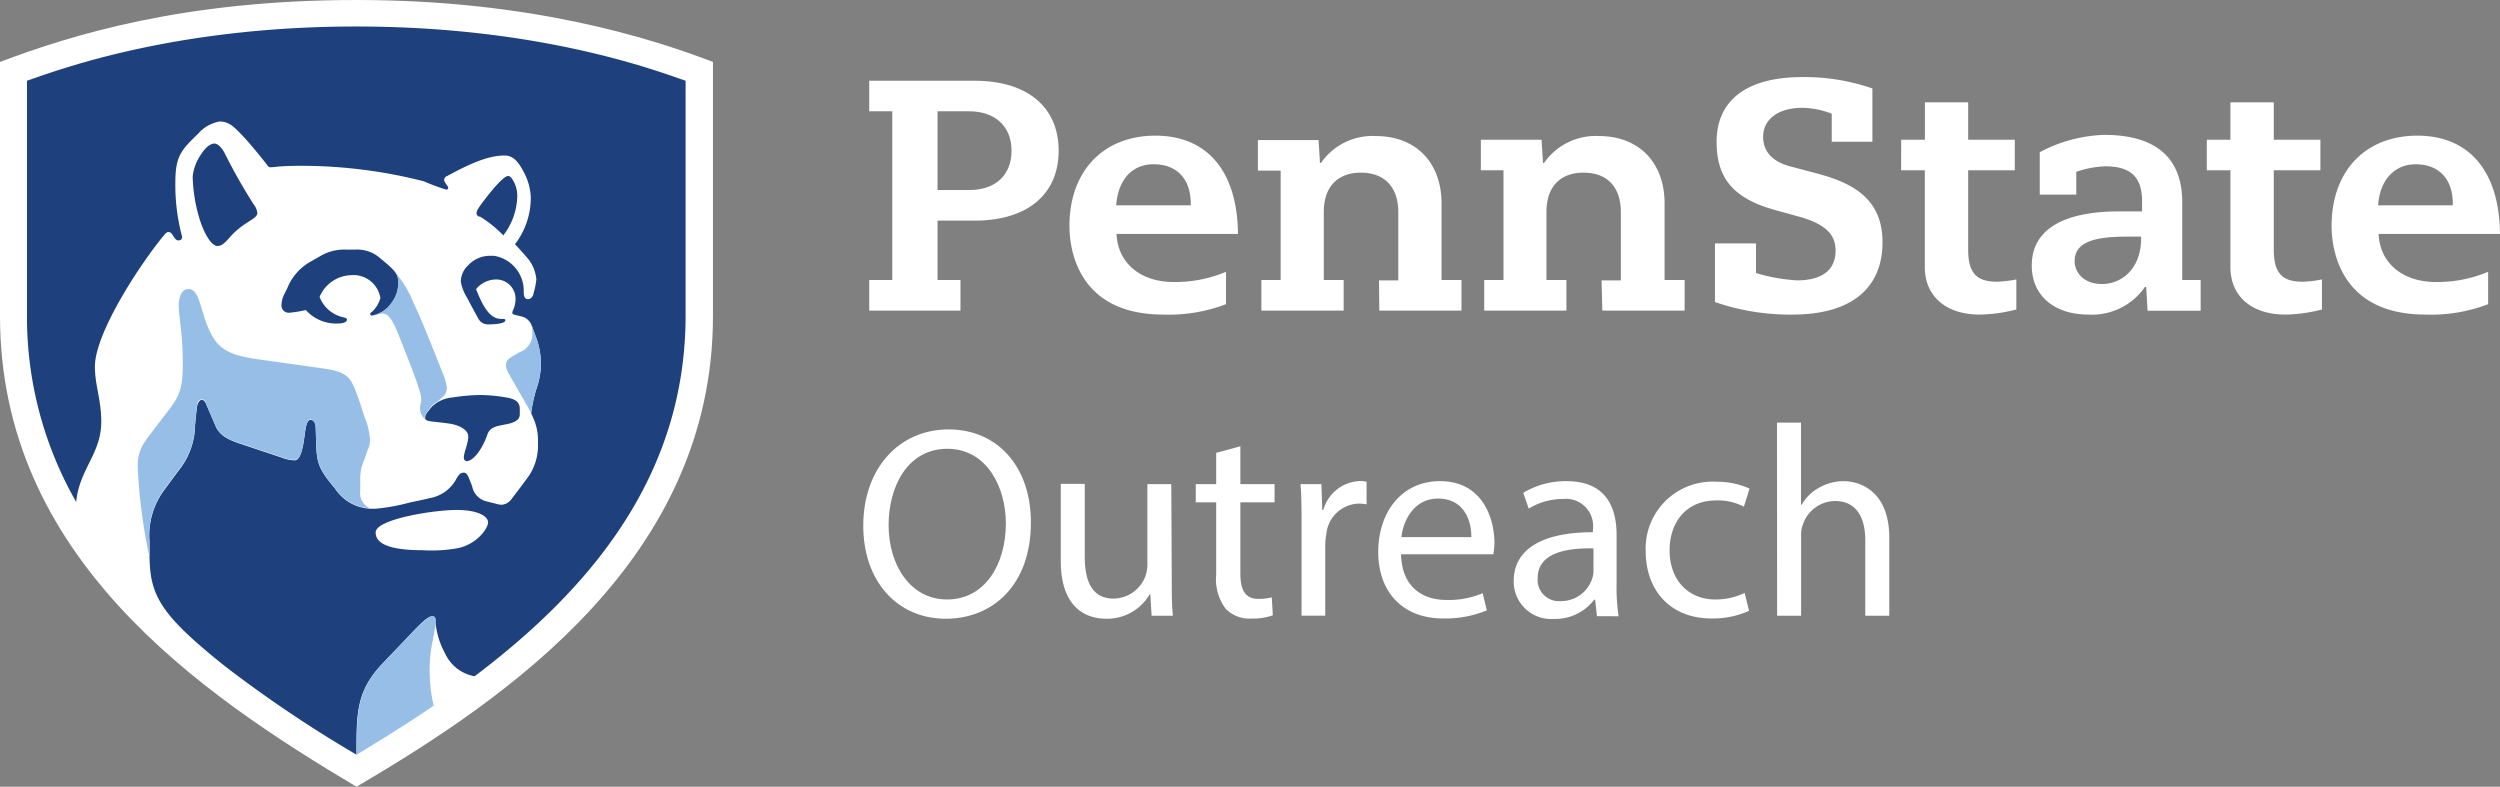 <svg xmlns="http://www.w3.org/2000/svg" viewBox="0 0 259.48 81.66">
  <rect x="0" y="0" width="259.48" height="81.66" fill="#808080" stroke="none"/>
  <defs>
    <style>
      .cls-1 {
        fill: #fff;
      }

      .cls-2 {
        fill: #1e407c;
      }

      .cls-3 {
        fill: #96bee6;
      }
    </style>
  </defs>
  <g id="Layer_2" data-name="Layer 2">
    <g id="Layer_1-2" data-name="Layer 1">
      <g>
        <g>
          <path class="cls-1" d="M37,81.66C20.64,71.92,0,57.78,0,32.8V6.43C7.55,3.57,19.21,0,37,0,55,0,67.35,3.89,74,6.43V32.8C74,58,52.57,72.5,37,81.66Z"/>
          <g>
            <path class="cls-2" d="M48.14,47.5c0-.56.46-1.43.46-2.2s-1.13-1.22-2-1.34c-1.85-.26-2.47-.17-2.47-.58s.25-.58.59-1.06A3.49,3.49,0,0,1,47,41.25,19.22,19.22,0,0,1,49.87,41a16.18,16.18,0,0,1,2.77.27c1.13.2,1.31.67,1.31,1.2V43c0,.54-.44.82-1.23,1l-.61.12c-.57.12-1.28.23-1.53,1-.54,1.55-1.48,2.77-2.18,2.74C48.27,47.82,48.14,47.73,48.14,47.5Zm1.63-25c-.07,0-.31-.13-.31-.37s.2-.55.6-1.09c.93-1.24,2.2-2.77,2.67-2.77.23,0,.37.16.65.69a3.13,3.13,0,0,1,.31,1.35,6.92,6.92,0,0,1-1.45,4.12A12.16,12.16,0,0,0,49.77,22.45ZM22.58,25.53c.42,0,.74-.28,1.36-1,1.41-1.56,2.77-1.77,2.77-2.43a1.81,1.81,0,0,0-.39-.9,58,58,0,0,1-3-5.3c-.32-.62-.74-1-1.07-1-.51,0-1.06.6-1.38,1.12A4.85,4.85,0,0,0,20,18.32a16.23,16.23,0,0,0,.75,4.52C21.21,24.27,21.94,25.53,22.58,25.53Zm16.9,5.41a2.82,2.82,0,0,0-3-2.38,3.66,3.66,0,0,0-3.31,2.26,3.42,3.42,0,0,0,2.41,2.1c.22.07.43.07.43.26s-.27.39-.85.39a4.17,4.17,0,0,1-3.41-1.39,13.24,13.24,0,0,1-1.71.28.76.76,0,0,1-.82-.86,2.53,2.53,0,0,1,.29-1.07l.3-.6a5.49,5.49,0,0,1,2.4-2.76l1-.57A4.88,4.88,0,0,1,36,25.91h.83a3.6,3.6,0,0,1,2.63.89c1.21,1,1.88,1.57,1.88,2.32a3.37,3.37,0,0,1-.72,2.37,3,3,0,0,1-2,1.26c-.15,0-.2-.09-.2-.17s.13-.17.26-.28A3.11,3.11,0,0,0,39.48,30.94Zm8.13,25.94a15.15,15.15,0,0,1-3.71.23c-4.2,0-4.91-1-4.91-1.85,0-1.37,6-2.33,8.39-2.33s3.28.73,3.28,1.29S49.63,56.39,47.61,56.88ZM23.38,69.17A132,132,0,0,0,37,78.33h0c0-4.11-.09-6.54,2.69-9.45L43,65.41c.79-.82,1.43-1.43,1.81-1.43s.38.14.38.5a8.42,8.42,0,0,0,1,3.33,4.17,4.17,0,0,0,3.07,2.38c11.93-9,21.9-20.73,21.9-37.45V8.38c-2.94-1-15-5.63-34.2-5.63S5.75,7.38,2.8,8.38V32.74A38.63,38.63,0,0,0,7.91,52.1c.31-3.39,2.6-5,2.6-8.32,0-2.32-.66-3.78-.66-5.73,0-3.51,4.75-10.73,7.21-13.68.07-.08.23-.29.43-.29a.5.5,0,0,1,.41.29c.25.38.36.58.63.58s.37-.15.37-.39a20.66,20.66,0,0,1-.7-5.62c0-2.79.64-3.38,2.38-5.08a3.86,3.86,0,0,1,2.21-1.25c1,0,1.54.61,2.18,1.26,1.07,1.09,2.57,3,2.81,3.33a.33.33,0,0,0,.27.16c.5,0,.92-.15,3.07-.15A51.38,51.38,0,0,1,44,18.82a21.93,21.93,0,0,0,2.3.86c.2,0,.22-.13.22-.23s-.42-.52-.42-.79a.46.46,0,0,1,.29-.38c2.26-1.22,4.2-2.14,6-2.14,1,0,1.54.89,2,1.77a6,6,0,0,1,.7,2.56,7.89,7.89,0,0,1-1.64,4.88c.35.36.84.9,1.14,1.26A4,4,0,0,1,55.67,29a8.06,8.06,0,0,1-.29,1.43c0,.21-.23.63-.59.62s-.42-.36-.43-.68v-.24a3.67,3.67,0,0,0-3.09-3.58H51a3.11,3.11,0,0,0-2.42,1,2.32,2.32,0,0,0-.75,1.7,4.78,4.78,0,0,0,.67,1.69c.23.45.81,1.53,1.12,2.08a1.13,1.13,0,0,0,1,.65c1,0,1.83-.13,1.83-.42,0-.08-.05-.15-.18-.15H52c-1.28,0-2-1.62-2.59-3.09a2.7,2.7,0,0,1,2-1,2,2,0,0,1,2.1,2,3,3,0,0,1-.27,1.22.53.53,0,0,0-.07.23c0,.17.21.21.56.29l.5.12a1.48,1.48,0,0,1,.94.88l.42,1.15a8,8,0,0,1,.55,2.64,7.77,7.77,0,0,1-.38,2.58,14.61,14.61,0,0,0-.63,2.79,4.57,4.57,0,0,1,.21.46,5.59,5.59,0,0,1,.5,2.21v.75a5.62,5.62,0,0,1-1.21,3.42c-.48.66-1.18,1.59-1.58,2.1a1.35,1.35,0,0,1-1,.54,2.58,2.58,0,0,1-.63-.12l-1-.25A2,2,0,0,1,49,50.45l-.21-.53c-.21-.52-.32-.86-.65-.86s-.47.16-.71.52a3.9,3.9,0,0,1-2.81,2.12c-.53.13-1.59.35-2.18.48A20.2,20.2,0,0,1,39,52.8l-.6,0a4.65,4.65,0,0,1-3.63-2.09c-2.11-2.51-1.89-2.87-2-6.27,0-.38-.14-.85-.53-.85s-.51.72-.64,1.74c-.15,1.2-.43,2.45-1,2.45a4,4,0,0,1-1.32-.27l-3.68-1.23c-1.36-.45-2.67-.81-3.2-2l-.94-2.18c-.16-.39-.28-.59-.53-.59s-.45.43-.49.77-.14,1.28-.19,1.83a7.69,7.69,0,0,1-1.68,4.7c-.46.6-.9,1.22-1.4,1.89a7.94,7.94,0,0,0-1.65,5.51c0,.18,0,1.18,0,1.65C15.6,61.82,16.62,63.78,23.38,69.17Z"/>
            <path class="cls-3" d="M55.17,33.7h0l.42,1.15a8,8,0,0,1,.55,2.64,7.77,7.77,0,0,1-.38,2.58,14.61,14.61,0,0,0-.63,2.79c-.11-.23-2.17-3.78-2.32-4.07a1.81,1.81,0,0,1-.29-.9c0-.36.15-.58.59-.86.26-.16.61-.36.84-.48a2,2,0,0,0,1.31-1.93A5.85,5.85,0,0,0,55.17,33.7Zm-9,5.68a2.56,2.56,0,0,1,.2.83,1.21,1.21,0,0,1-.42,1c-.18.15-.38.32-.55.48a1.91,1.91,0,0,0-.73.61c-.34.48-.59.78-.59,1.06a.24.24,0,0,0,.09.2,1.45,1.45,0,0,1-.57-1.18c0-.38.12-.57.12-.92a2.76,2.76,0,0,0-.13-.76c-.57-1.91-1.53-4.18-2.13-5.72s-1.07-2.44-1.75-2.44c-.38,0-.72.19-1.12.19a3,3,0,0,0,2-1.26,3.37,3.37,0,0,0,.72-2.37,1.55,1.55,0,0,0-.43-1,11.38,11.38,0,0,1,2,3.24C44.16,34.08,45.27,37.06,46.21,39.38ZM15.51,57.81c0-.47,0-1.47,0-1.65a7.94,7.94,0,0,1,1.65-5.51c.5-.67.94-1.29,1.4-1.89a7.69,7.69,0,0,0,1.68-4.7c.05-.55.14-1.44.19-1.83s.12-.77.49-.77.37.2.53.59l.94,2.18c.53,1.21,1.84,1.57,3.2,2l3.68,1.23a4,4,0,0,0,1.32.27c.59,0,.87-1.25,1-2.45.13-1,.28-1.74.64-1.74s.52.47.53.85c.13,3.4-.09,3.76,2,6.27a4.65,4.65,0,0,0,3.63,2.09,1.71,1.71,0,0,1-1-1.78V49.77a4.72,4.72,0,0,1,.37-1.94c.15-.33.31-.93.47-1.29a2,2,0,0,0,.14-1.22,7.09,7.09,0,0,0-.52-2c-.19-.57-.44-1.4-.69-2.08-.76-2.13-1.07-2.63-3.62-3l-5.14-.72c-2.86-.41-5.1-.54-6.26-2.46C20.74,32.76,20.89,30,19.55,30c-.64,0-1,.71-1,1.75s.42,2.85.42,5.92c0,2.65-.25,3.38-1.8,5.34-.4.5-.94,1.25-1.28,1.68-1.15,1.44-1.66,2.26-1.59,3.94A56.83,56.83,0,0,0,15.51,57.81ZM44.67,68c.09-1.07.56-2.84.56-3.56h0c0-.36-.12-.5-.38-.5s-1,.61-1.81,1.43L39.7,68.88c-2.78,2.91-2.65,5.34-2.69,9.45h0c3.09-1.86,5.92-3.66,8-5.09A16.28,16.28,0,0,1,44.67,68Z"/>
          </g>
        </g>
        <path class="cls-1" d="M229.05,17.67h2.45V27.73c0,3,2.18,4.92,5.7,4.92a15.75,15.75,0,0,0,3.8-.53V29a11.06,11.06,0,0,1-2,.24c-2.18,0-3-.94-3-3.36V17.67h4.84V14.5H236V10.62H231.5V14.5h-2.45Z"/>
        <path class="cls-1" d="M197.32,17.67h2.46V27.73c0,3,2.18,4.92,5.69,4.92a15.86,15.86,0,0,0,3.81-.53V29a11.66,11.66,0,0,1-2,.24c-2.18,0-3-.94-3-3.36V17.67h4.84V14.5h-4.84V10.62h-4.49V14.5h-2.46Z"/>
        <path class="cls-1" d="M182.26,28.34V25.26H178v6.09a23.84,23.84,0,0,0,8.07,1.3c6,0,9.32-2.67,9.32-7.52s-3.62-6.28-7-7.18L186,17.32c-2-.49-3-1.54-3-3.13s1.27-3,4.12-3a9,9,0,0,1,3,.61v2.91h4.22V9.18A21.64,21.64,0,0,0,187.06,8c-5.73,0-8.89,2.39-8.89,6.71,0,3.87,1.8,5.93,6.21,7.13l2.07.57c2.89.77,4.07,1.82,4.07,3.61,0,2-1.41,3.08-4,3.08A18.46,18.46,0,0,1,182.26,28.34Z"/>
        <path class="cls-1" d="M143.16,32.24h8.53V29.06h-2.07V21.12c0-4.27-2.68-7-6.83-7a6.49,6.49,0,0,0-5.68,2.79H137l-.14-2.37h-6.3v3.17h2.36V29.06h-2v3.18h8.54V29.06H137.4V22c0-2.59,1.41-4.08,3.85-4.08s3.88,1.49,3.88,4.08v7.1h-2Z"/>
        <path class="cls-1" d="M226.5,29.06V21c0-4.61-2.72-7-8.1-7a15.15,15.15,0,0,0-6.69,1.8V20.2h3.79V17.83a10.54,10.54,0,0,1,3-.57c2.65,0,3.83,1.12,3.83,3.63v1.05h-2.35c-5.95,0-9.1,1.95-9.1,5.63,0,3.09,2.31,5.08,5.88,5.08a6.68,6.68,0,0,0,5.87-2.87h.13l.14,2.47h5.51V29.06Zm-4.27-4.33c0,3.26-2.11,4.75-4.06,4.75s-2.84-1.27-2.84-2.36c0-1.8,1.61-2.56,5.37-2.56h1.53Z"/>
        <path class="cls-1" d="M246.88,24.28h12.6c-.06-6.48-3.18-10.2-8.58-10.2S242,17.76,242,23.45c0,2.16.71,9.2,9.75,9.2a16.52,16.52,0,0,0,6.5-1.08V28.21a13.56,13.56,0,0,1-5.42,1.06C249.3,29.27,247,27.24,246.88,24.28Zm3.85-7.23c2.41,0,3.85,1.53,3.85,4.09v.17h-7.75C247,18.73,248.49,17.05,250.73,17.05Z"/>
        <path class="cls-1" d="M115.89,24.28h12.6c-.05-6.48-3.17-10.2-8.57-10.2S111,17.76,111,23.45c0,2.16.7,9.2,9.75,9.2a16.61,16.61,0,0,0,6.5-1.08V28.21a13.57,13.57,0,0,1-5.43,1.06C118.31,29.27,116,27.24,115.89,24.28Zm3.86-7.23c2.4,0,3.84,1.53,3.84,4.09v.17h-7.74C116.06,18.63,117.5,17.05,119.75,17.05Z"/>
        <path class="cls-1" d="M101.16,8.38H90.22v3.17h2.39V29.06H90.22v3.18h9.47V29.06H97.31V22.9h3.85c5.46,0,8.72-2.72,8.72-7.26S106.62,8.38,101.16,8.38Zm-.52,11.34H97.31V11.55h3.26c2.73,0,4.42,1.57,4.42,4.09S103.33,19.72,100.64,19.72Z"/>
        <path class="cls-1" d="M166.31,32.24h8.54V29.06h-2.08V21.12c0-4.27-2.68-7-6.82-7a6.53,6.53,0,0,0-5.69,2.79h-.11L160,14.5h-6.3v3.17h2.35V29.06h-2v3.18h8.53V29.06h-2.07V22c0-2.59,1.4-4.08,3.85-4.08s3.87,1.49,3.87,4.08v7.1h-2Z"/>
        <path class="cls-1" d="M98.44,44.57c-5.08,0-8.84,4-8.84,10,0,5.76,3.53,9.65,8.56,9.65,4.86,0,8.84-3.47,8.84-10C107,48.55,103.64,44.57,98.44,44.57ZM98.3,62.22c-3.87,0-6.07-3.65-6.07-7.71s2-7.93,6.1-7.93,6.07,4,6.07,7.73C104.4,58.63,102.2,62.22,98.3,62.22Z"/>
        <path class="cls-1" d="M121.62,60.18c0,1.42,0,2.66.12,3.73h-2.21l-.14-2.23h-.06a5.11,5.11,0,0,1-4.51,2.54c-2.15,0-4.72-1.18-4.72-6v-8h2.49v7.56c0,2.6.79,4.35,3,4.35a3.59,3.59,0,0,0,3.27-2.26,3.63,3.63,0,0,0,.23-1.27V50.25h2.48Z"/>
        <path class="cls-1" d="M128.74,46.32v3.93h3.55v1.89h-3.55v7.37c0,1.69.48,2.65,1.86,2.65A5.29,5.29,0,0,0,132,62l.11,1.86a6,6,0,0,1-2.2.34,3.42,3.42,0,0,1-2.68-1,5.06,5.06,0,0,1-1-3.56V52.14h-2.12V50.25h2.12V47Z"/>
        <path class="cls-1" d="M135.09,54.51c0-1.61,0-3-.11-4.26h2.17l.09,2.68h.11a4.09,4.09,0,0,1,3.78-3,2.62,2.62,0,0,1,.71.08v2.34a4.23,4.23,0,0,0-.85-.08,3.49,3.49,0,0,0-3.33,3.19,6.63,6.63,0,0,0-.11,1.16v7.28h-2.46Z"/>
        <path class="cls-1" d="M155.11,56.37c0-2.51-1.19-6.43-5.65-6.43-4,0-6.41,3.24-6.41,7.36s2.52,6.89,6.72,6.89a11.2,11.2,0,0,0,4.55-.84l-.43-1.78a9.05,9.05,0,0,1-3.78.7c-2.48,0-4.63-1.38-4.69-4.74H155A8.78,8.78,0,0,0,155.11,56.37Zm-9.66-.62c.2-1.72,1.3-4,3.81-4,2.8,0,3.48,2.46,3.45,4Z"/>
        <path class="cls-1" d="M167.79,60.64V55.53c0-2.74-1-5.59-5.2-5.59a8.53,8.53,0,0,0-4.49,1.21l.57,1.64a6.8,6.8,0,0,1,3.55-1,2.82,2.82,0,0,1,3.11,3.16v.29c-5.28,0-8.22,1.77-8.22,5.08a3.89,3.89,0,0,0,4.18,3.92,5.09,5.09,0,0,0,4.18-2h.09l.19,1.72H168A19.19,19.19,0,0,1,167.79,60.64Zm-2.4-1.33a2.45,2.45,0,0,1-.15.79,3.39,3.39,0,0,1-3.3,2.29A2.2,2.2,0,0,1,159.6,60c0-2.66,3.08-3.14,5.79-3.08Z"/>
        <path class="cls-1" d="M181.54,63.4a9.15,9.15,0,0,1-3.93.79c-4.12,0-6.8-2.79-6.8-7A6.94,6.94,0,0,1,178.15,50a8.26,8.26,0,0,1,3.44.71L181,52.59a5.78,5.78,0,0,0-2.88-.65c-3.14,0-4.83,2.31-4.83,5.17,0,3.16,2,5.11,4.74,5.11a7,7,0,0,0,3.05-.68Z"/>
        <path class="cls-1" d="M184.44,43.86h2.49v8.53H187a4.58,4.58,0,0,1,1.77-1.75,5.17,5.17,0,0,1,2.55-.7c1.83,0,4.77,1.12,4.77,5.84v8.13h-2.49V56.06c0-2.2-.82-4.06-3.16-4.06a3.57,3.57,0,0,0-3.33,2.48,3.05,3.05,0,0,0-.17,1.19v8.24h-2.49Z"/>
      </g>
    </g>
  </g>
</svg>

